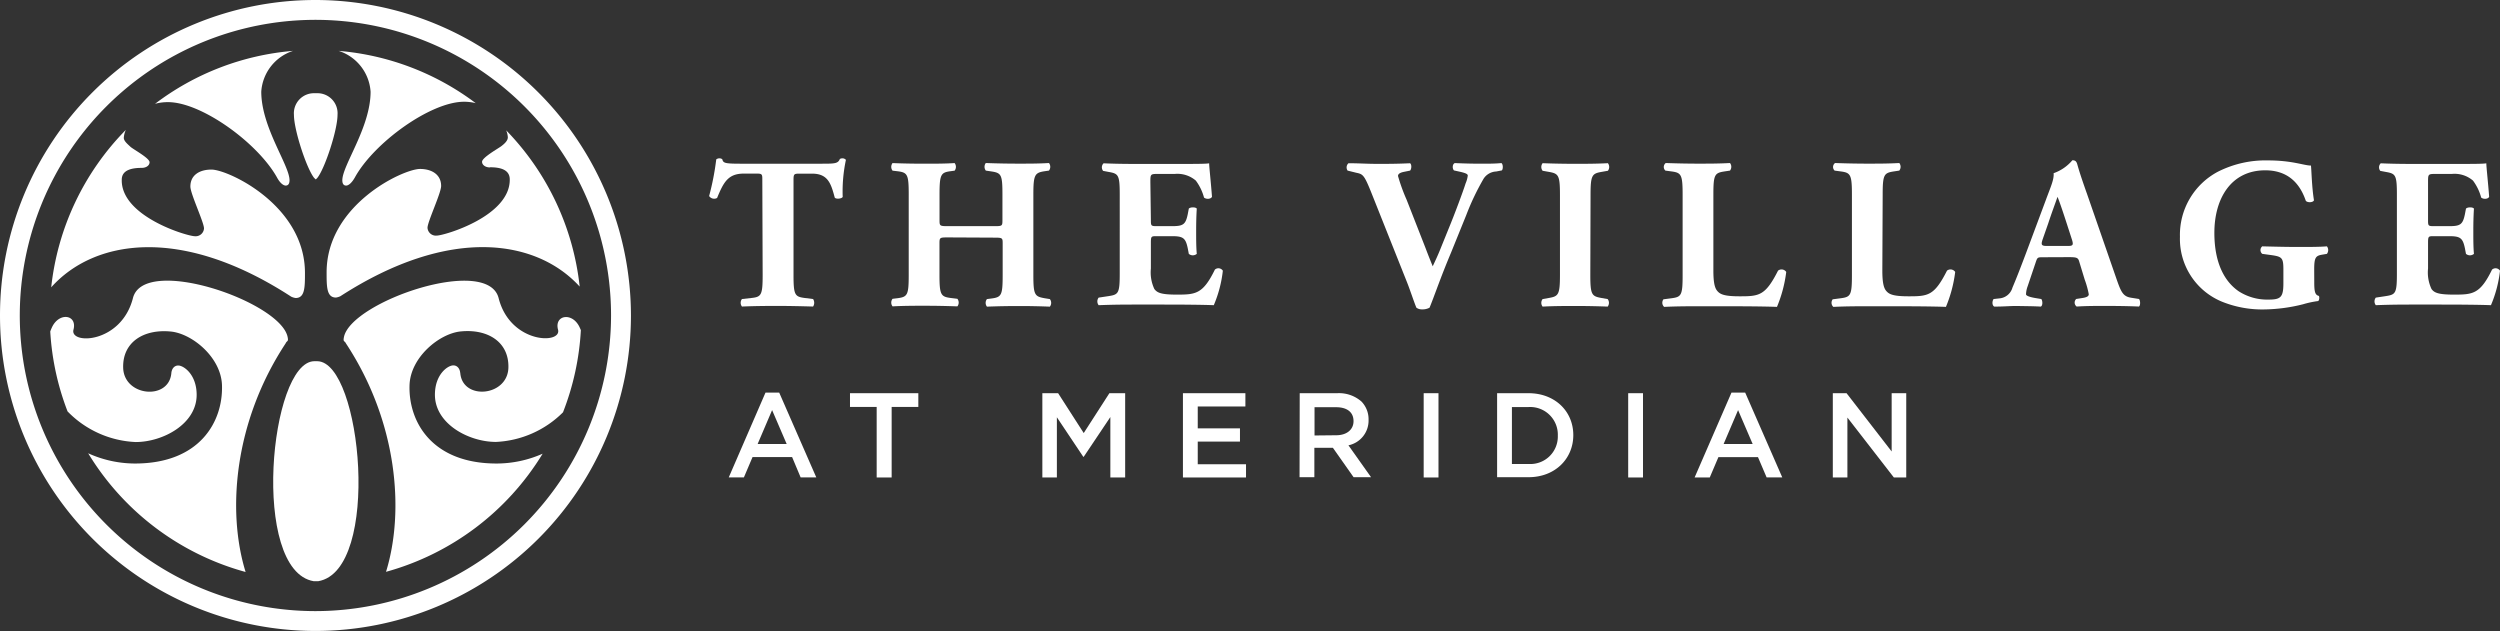 <svg id="Layer_1" data-name="Layer 1" xmlns="http://www.w3.org/2000/svg" viewBox="0 0 442.27 111.63"><rect x="0" y="0" width="442.27" height="111.63" fill="#333333" stroke="none"/><defs><style>.cls-1{fill:#fff;}</style></defs><title>mall-logo</title><path class="cls-1" d="M134.86,31.82c0-.92,0-1.11-.91-1.11h-2.36c-2.78,0-3.58,1.52-4.73,4.31a1.07,1.07,0,0,1-1.41-.34,46.88,46.88,0,0,0,1.26-6.48.9.9,0,0,1,.53-.19.87.87,0,0,1,.53.15c.19.65.31.8,3.2.8h14.18c2.52,0,3.09,0,3.43-.84a1,1,0,0,1,.5-.11.82.82,0,0,1,.57.27,26.94,26.94,0,0,0-.57,6.56c-.19.34-1.22.42-1.41.11-.65-2.44-1.18-4.23-4-4.23h-2.29c-.92,0-1,.11-1,1.11V48.63c0,3.54.23,3.85,1.94,4.08l1.52.19a1.21,1.21,0,0,1,0,1.33c-2.48-.07-4.38-.11-6.1-.11s-3.81,0-6.48.11a1.08,1.08,0,0,1,0-1.33l1.72-.19c1.71-.19,1.94-.53,1.94-4.08Z"/><path class="cls-1" d="M167.8,42c-1.56,0-1.6,0-1.6,1.1v5.49c0,3.54.23,3.89,1.95,4.12l1.22.15a1.09,1.09,0,0,1,0,1.34c-2.17-.08-4.08-.11-5.79-.11s-3.74,0-5.68.11a1.09,1.09,0,0,1,0-1.34l.92-.11c1.75-.23,1.94-.61,1.94-4.16V34.45c0-3.54-.19-3.93-1.94-4.15l-.92-.11a1.09,1.09,0,0,1,0-1.34c1.87.08,3.85.11,5.68.11s3.62,0,5.3-.11a1.09,1.09,0,0,1,0,1.34l-.8.11c-1.64.23-1.87.61-1.87,4.15v4.42c0,1.11,0,1.14,1.6,1.14h7.93c1.6,0,1.6,0,1.6-1.14V34.45c0-3.54-.19-3.85-1.94-4.12l-1-.15a1.09,1.09,0,0,1,0-1.34c2.1.08,4,.11,5.79.11s3.62,0,5.38-.11a1.09,1.09,0,0,1,0,1.34l-.76.11c-1.75.27-2,.61-2,4.15V48.64c0,3.54.23,3.81,2,4.12l.92.15a1.09,1.09,0,0,1,0,1.34c-1.91-.08-3.78-.11-5.53-.11q-2.86,0-5.6.11a1.09,1.09,0,0,1,0-1.34l.84-.11c1.75-.23,1.94-.61,1.94-4.16V43.14c0-1.07,0-1.1-1.6-1.1Z"/><path class="cls-1" d="M203.6,38.87c0,1.07,0,1.14,1.07,1.14h2.63c2,0,2.44-.27,2.82-2.1l.19-1c.27-.3,1.22-.3,1.41,0-.08,1.22-.11,2.59-.11,4s0,2.82.11,4a1.09,1.09,0,0,1-1.41,0l-.19-1c-.38-1.83-.84-2.13-2.82-2.13h-2.63c-1,0-1.07,0-1.07,1.18v4.54a6.92,6.92,0,0,0,.61,3.62c.5.68,1.22,1,4,1,3.32,0,4.61-.11,6.71-4.42a.93.93,0,0,1,1.41.19,21.57,21.57,0,0,1-1.6,6.1c-2-.08-5.68-.11-8.81-.11h-5c-1.83,0-3.7,0-6.56.11a1.09,1.09,0,0,1,0-1.34l1.79-.27c1.72-.27,1.94-.5,1.94-4V34.42c0-3.47-.23-3.7-1.94-4l-1-.19a1,1,0,0,1,.08-1.34c1.79.08,3.66.11,5.49.11h8.08c2.44,0,4.61,0,5.11-.11,0,.61.31,3.36.5,5.91-.15.42-1,.5-1.41.15a8.82,8.82,0,0,0-1.45-3,5,5,0,0,0-3.73-1.18h-3.05c-1.26,0-1.26.07-1.26,1.49Z"/><path class="cls-1" d="M256.71,44.67c-1.94,4.61-2.93,7.63-3.81,9.76a2.56,2.56,0,0,1-1.33.3,1.6,1.6,0,0,1-1-.3c-.42-1-1.07-3-1.6-4.35l-6.18-15.52c-1.45-3.66-1.64-3.74-2.86-4l-1.53-.38a1,1,0,0,1,.15-1.3c1.95,0,3.2.11,5.19.11,1.75,0,3.39,0,5.72-.11.3.23.27,1,0,1.3l-1.14.23c-.69.15-1,.38-1,.73a31.71,31.71,0,0,0,1.52,4.19l3.36,8.58c.53,1.41,1,2.56,1.26,3.2.3-.65.92-1.94,1.37-3.09l1.45-3.58c1-2.4,2.59-6.67,3-8a5.05,5.05,0,0,0,.38-1.37c0-.27-.3-.42-1.22-.65l-1.22-.27c-.31-.31-.31-1.11.15-1.3,1.79.08,3.24.11,4.69.11,1.3,0,2.44,0,3.54-.11.31.15.34,1.07.08,1.3l-1,.19a2.8,2.8,0,0,0-2.21,1.26,44.24,44.24,0,0,0-3.09,6.48Z"/><path class="cls-1" d="M281.34,48.56c0,3.59.23,3.85,2,4.16l1.07.19a1.09,1.09,0,0,1,0,1.33c-2.06-.08-3.93-.11-5.72-.11s-3.74,0-5.79.11a1.08,1.08,0,0,1,0-1.33l1.07-.19c1.75-.3,2-.57,2-4.16v-14c0-3.58-.23-3.85-2-4.16l-1.07-.19a1.09,1.09,0,0,1,0-1.34c2.06.08,4,.11,5.79.11s3.7,0,5.76-.11a1.09,1.09,0,0,1,0,1.34l-1.07.19c-1.75.3-2,.57-2,4.16Z"/><path class="cls-1" d="M303.11,47.8c0,1.79.15,3,.65,3.62s1.18,1,4,1c3.47,0,4.54-.11,6.79-4.54a1,1,0,0,1,1.45.23,23.54,23.54,0,0,1-1.64,6.18c-2-.08-5.68-.11-8.81-.11H300.4c-1.75,0-3.66,0-6,.11a1,1,0,0,1-.12-1.34l1.45-.19c1.72-.23,1.94-.53,1.94-4.08V34.45c0-3.54-.23-3.89-1.94-4.12l-1.11-.15a.87.87,0,0,1,.07-1.34q3,.11,5.72.11c1.83,0,3.74,0,5.64-.11a1.09,1.09,0,0,1,0,1.34l-1,.15c-1.72.27-1.94.57-1.94,4.12Z"/><path class="cls-1" d="M333,47.8c0,1.79.15,3,.65,3.62s1.18,1,4,1c3.47,0,4.54-.11,6.79-4.54a1,1,0,0,1,1.45.23,23.53,23.53,0,0,1-1.64,6.18c-2-.08-5.68-.11-8.81-.11h-5.11c-1.75,0-3.66,0-6,.11a1,1,0,0,1-.11-1.34l1.45-.19c1.72-.23,1.95-.53,1.95-4.08V34.45c0-3.54-.23-3.89-1.95-4.12l-1.11-.15a.87.87,0,0,1,.08-1.34q3,.11,5.72.11c1.83,0,3.74,0,5.64-.11a1.09,1.09,0,0,1,0,1.34l-1,.15c-1.71.27-1.94.57-1.94,4.12Z"/><path class="cls-1" d="M361.44,45.51c-.91,0-1,0-1.26.76l-1.49,4.42a4.5,4.5,0,0,0-.27,1.37c0,.23.5.46,1.56.65l1.14.19c.23.27.3,1.14-.08,1.34-1.33-.08-2.71-.08-4.31-.11-1.3,0-2.17.11-3.93.11-.42-.23-.38-1-.11-1.34l1-.11a2.62,2.62,0,0,0,2.33-1.91c.65-1.52,1.37-3.36,2.4-6.1l3.47-9.3c.88-2.4,1.52-3.74,1.41-4.84a7.62,7.62,0,0,0,3.32-2.29c.5,0,.73.19.88.76.31,1.11.76,2.52,1.72,5.22l5.18,14.94c.8,2.29,1.14,3.16,2.55,3.39l1.45.23c.23.19.31,1.11,0,1.34-1.83-.08-3.89-.11-5.87-.11s-3.4,0-5.15.11a.87.87,0,0,1-.08-1.34l1.22-.19c.88-.15,1-.42,1-.65a16,16,0,0,0-.72-2.59l-1-3.28c-.19-.61-.5-.69-1.83-.69Zm4.35-2c.88,0,1.07-.11.76-1.1l-1-3.09c-.53-1.64-1.22-3.7-1.56-4.5-.3.88-1.07,2.94-1.64,4.69l-1,2.86c-.34,1-.15,1.14.8,1.14Z"/><path class="cls-1" d="M409.41,49.82c0,1.6.08,2.36.8,2.52.15.15.11.8-.12.92a16.74,16.74,0,0,0-2.67.57,29.6,29.6,0,0,1-6.75.91,19,19,0,0,1-7.51-1.34,12,12,0,0,1-7.51-11.51,12.63,12.63,0,0,1,6.71-11.51,18.64,18.64,0,0,1,8.92-2c4.23,0,6.33.91,7.55.91.11,1.15.15,3.81.53,6.14-.15.42-1.18.46-1.45.08-1.22-3.58-3.62-5.38-7.17-5.38-6.06,0-9,5-9,11.06,0,5.45,1.87,8.69,4.35,10.37A9.33,9.33,0,0,0,401.32,53c2.17,0,2.63-.42,2.63-2.9v-2.4c0-2.06-.23-2.29-2.06-2.56l-1.68-.23a.86.86,0,0,1,0-1.33c2.71.07,4.57.11,6.44.11s3.7,0,5-.11a1.09,1.09,0,0,1,0,1.33l-.88.15c-1.14.19-1.37.57-1.37,2.63Z"/><path class="cls-1" d="M429.54,38.87c0,1.07,0,1.14,1.07,1.14h2.63c2,0,2.44-.27,2.82-2.1l.19-1c.27-.3,1.22-.3,1.41,0-.08,1.22-.11,2.59-.11,4s0,2.82.11,4a1.09,1.09,0,0,1-1.41,0l-.19-1c-.38-1.83-.84-2.13-2.82-2.13h-2.63c-1,0-1.07,0-1.07,1.18v4.54a6.9,6.9,0,0,0,.61,3.62c.49.68,1.22,1,4,1,3.32,0,4.61-.11,6.71-4.42a.93.93,0,0,1,1.41.19,21.63,21.63,0,0,1-1.6,6.1c-2-.08-5.68-.11-8.81-.11h-5c-1.83,0-3.7,0-6.56.11a1.09,1.09,0,0,1,0-1.34l1.79-.27c1.72-.27,1.94-.5,1.94-4V34.42c0-3.47-.23-3.7-1.94-4l-1-.19a1,1,0,0,1,.08-1.34c1.79.08,3.66.11,5.49.11h8.08c2.44,0,4.61,0,5.11-.11,0,.61.31,3.36.5,5.91-.15.42-1,.5-1.41.15a8.83,8.83,0,0,0-1.45-3,5,5,0,0,0-3.74-1.18H430.8c-1.26,0-1.26.07-1.26,1.49Z"/><path class="cls-1" d="M135.42,69.46h2.43l6.56,15h-2.77l-1.51-3.6h-7l-1.53,3.6h-2.68Zm3.75,9.09-2.58-6-2.56,6Z"/><polygon class="cls-1" points="155.09 71.99 150.37 71.99 150.37 69.56 162.46 69.56 162.46 71.99 157.74 71.99 157.74 84.47 155.09 84.47 155.09 71.99"/><polygon class="cls-1" points="184.4 69.56 187.19 69.56 191.72 76.61 196.26 69.56 199.05 69.56 199.05 84.47 196.43 84.47 196.43 73.78 191.72 80.81 191.64 80.81 186.97 73.82 186.97 84.47 184.4 84.47 184.4 69.56"/><polygon class="cls-1" points="209.27 69.56 220.32 69.56 220.32 71.91 211.89 71.91 211.89 75.78 219.36 75.78 219.36 78.12 211.89 78.12 211.89 82.13 220.43 82.13 220.43 84.47 209.27 84.47 209.27 69.56"/><path class="cls-1" d="M229.93,69.56h6.64a6,6,0,0,1,4.3,1.49,4.5,4.5,0,0,1,1.24,3.21v0a4.47,4.47,0,0,1-3.56,4.52l4,5.64h-3.09l-3.66-5.2h-3.28v5.2h-2.62ZM236.38,77c1.87,0,3.07-1,3.07-2.49v0c0-1.6-1.15-2.47-3.09-2.47h-3.81v5Z"/><rect class="cls-1" x="251.86" y="69.56" width="2.62" height="14.91"/><path class="cls-1" d="M264.85,69.56h5.56c4.69,0,7.92,3.22,7.92,7.41v0c0,4.2-3.24,7.45-7.92,7.45h-5.56Zm5.56,12.52a4.86,4.86,0,0,0,5.18-5v0a4.89,4.89,0,0,0-5.18-5.07h-2.94V82.09Z"/><rect class="cls-1" x="288.04" y="69.56" width="2.62" height="14.91"/><path class="cls-1" d="M306.31,69.46h2.43l6.56,15h-2.77L311,80.87h-7l-1.53,3.6h-2.68Zm3.75,9.09-2.58-6-2.56,6Z"/><polygon class="cls-1" points="324.24 69.56 326.67 69.56 334.65 79.87 334.65 69.56 337.23 69.56 337.23 84.47 335.04 84.47 326.82 73.87 326.82 84.47 324.24 84.47 324.24 69.56"/><path class="cls-1" d="M55.81,0a55.81,55.81,0,1,0,55.81,55.81A55.88,55.88,0,0,0,55.81,0m0,108.11a52.3,52.3,0,1,1,52.29-52.3,52.36,52.36,0,0,1-52.29,52.3"/><path class="cls-1" d="M55.65,31.54a1.25,1.25,0,0,0,.21.2,1.42,1.42,0,0,0,.21-.2l.06-.06c1.32-1.61,3.58-8.45,3.58-11.16a3.55,3.55,0,0,0-3.57-3.83h-.56A3.55,3.55,0,0,0,52,20.32c0,2.7,2.26,9.55,3.58,11.16Z"/><path class="cls-1" d="M86.67,29.59c1.64,0,3.47.32,3.51,2.09.15,6.56-11.59,10-12.93,10a1.48,1.48,0,0,1-1.62-1.38c0-1.07,2.41-6.14,2.41-7.41,0-2-1.65-3-3.73-3-3,0-16.53,6.34-16.53,18.29,0,2.54,0,4.46,1.65,4.46a2.71,2.71,0,0,0,.79-.24C79.71,39.81,95,42.42,102.55,50.7a46.86,46.86,0,0,0-13-27.64,3.79,3.79,0,0,1,.29,1.23c0,.62-.63,1.17-1.17,1.58s-3.39,2-3.39,2.75c0,.53.55,1,1.41,1"/><path class="cls-1" d="M56.13,63.9h-.54c-7.87.13-11.3,37-.1,38.92h.81C67.48,100.91,64,64,56.13,63.9"/><path class="cls-1" d="M49,31.39c.54,1,1.13,1.44,1.55,1.44s.67-.32.67-.94c0-2.66-5-9.36-5-15.67A8.15,8.15,0,0,1,51.84,9a46.77,46.77,0,0,0-24.42,9.37,8.42,8.42,0,0,1,2.22-.3C35.55,18,45.58,25.26,49,31.39"/><path class="cls-1" d="M81.42,66c-.07-.82-.55-1.36-1.22-1.36-1,0-3.26,1.6-3.26,5.19,0,5.16,6,8.35,10.79,8.35A17.92,17.92,0,0,0,99.6,72.94a46.85,46.85,0,0,0,3.16-14.54l-.19-.43c-1.25-2.83-4.55-2.27-3.85.35s-8.46,2.49-10.51-5.58c-1.94-7.63-25.94.56-27.35,6.83-.21,1,.09.65.34,1.18,9.14,13.88,10.4,29.69,7.09,40.41A47.1,47.1,0,0,0,96,80.26,20.1,20.1,0,0,1,87.85,82c-11.47,0-15.61-7.41-15.4-13.87.16-4.92,5.27-9.13,9.07-9.5,4.8-.47,8.56,1.89,8.42,6.44-.16,5.07-8.09,5.79-8.51.94"/><path class="cls-1" d="M51.51,52.48a2.72,2.72,0,0,0,.79.24c1.65,0,1.65-1.92,1.65-4.46C53.94,36.32,40.37,30,37.41,30c-2.08,0-3.73.95-3.73,3,0,1.27,2.41,6.34,2.41,7.41a1.48,1.48,0,0,1-1.62,1.38c-1.34,0-13.08-3.48-12.93-10,0-1.76,1.87-2.09,3.51-2.09.86,0,1.41-.45,1.41-1,0-.74-2.93-2.3-3.39-2.74s-1.17-1-1.17-1.58a4.07,4.07,0,0,1,.36-1.4A46.85,46.85,0,0,0,9.06,50.83c7.49-8.38,22.86-11.09,42.45,1.65"/><path class="cls-1" d="M50.53,60.74c.25-.53.55-.23.34-1.18-1.41-6.26-25.41-14.46-27.35-6.83C21.46,60.8,12.29,61,13,58.32S10.4,55.14,9.15,58c-.09.2-.18.41-.26.64a46.77,46.77,0,0,0,3.06,14.14A17.86,17.86,0,0,0,24,78.2c4.79,0,10.79-3.18,10.79-8.35,0-3.6-2.29-5.19-3.26-5.19-.67,0-1.15.54-1.22,1.36-.43,4.85-8.36,4.13-8.52-.94-.14-4.55,3.62-6.9,8.42-6.43,3.8.37,8.91,4.58,9.06,9.5C39.48,74.6,35.34,82,23.87,82a20.11,20.11,0,0,1-8.27-1.81,47.1,47.1,0,0,0,27.85,21c-3.32-10.72-2.07-26.55,7.08-40.44"/><path class="cls-1" d="M65.56,16.22c0,6.31-5,13-5,15.67,0,.62.24.94.67.94s1-.47,1.55-1.44C66.15,25.26,76.17,18,82.09,18a8.58,8.58,0,0,1,2.07.25A46.76,46.76,0,0,0,59.91,9a8.15,8.15,0,0,1,5.65,7.24"/></svg>